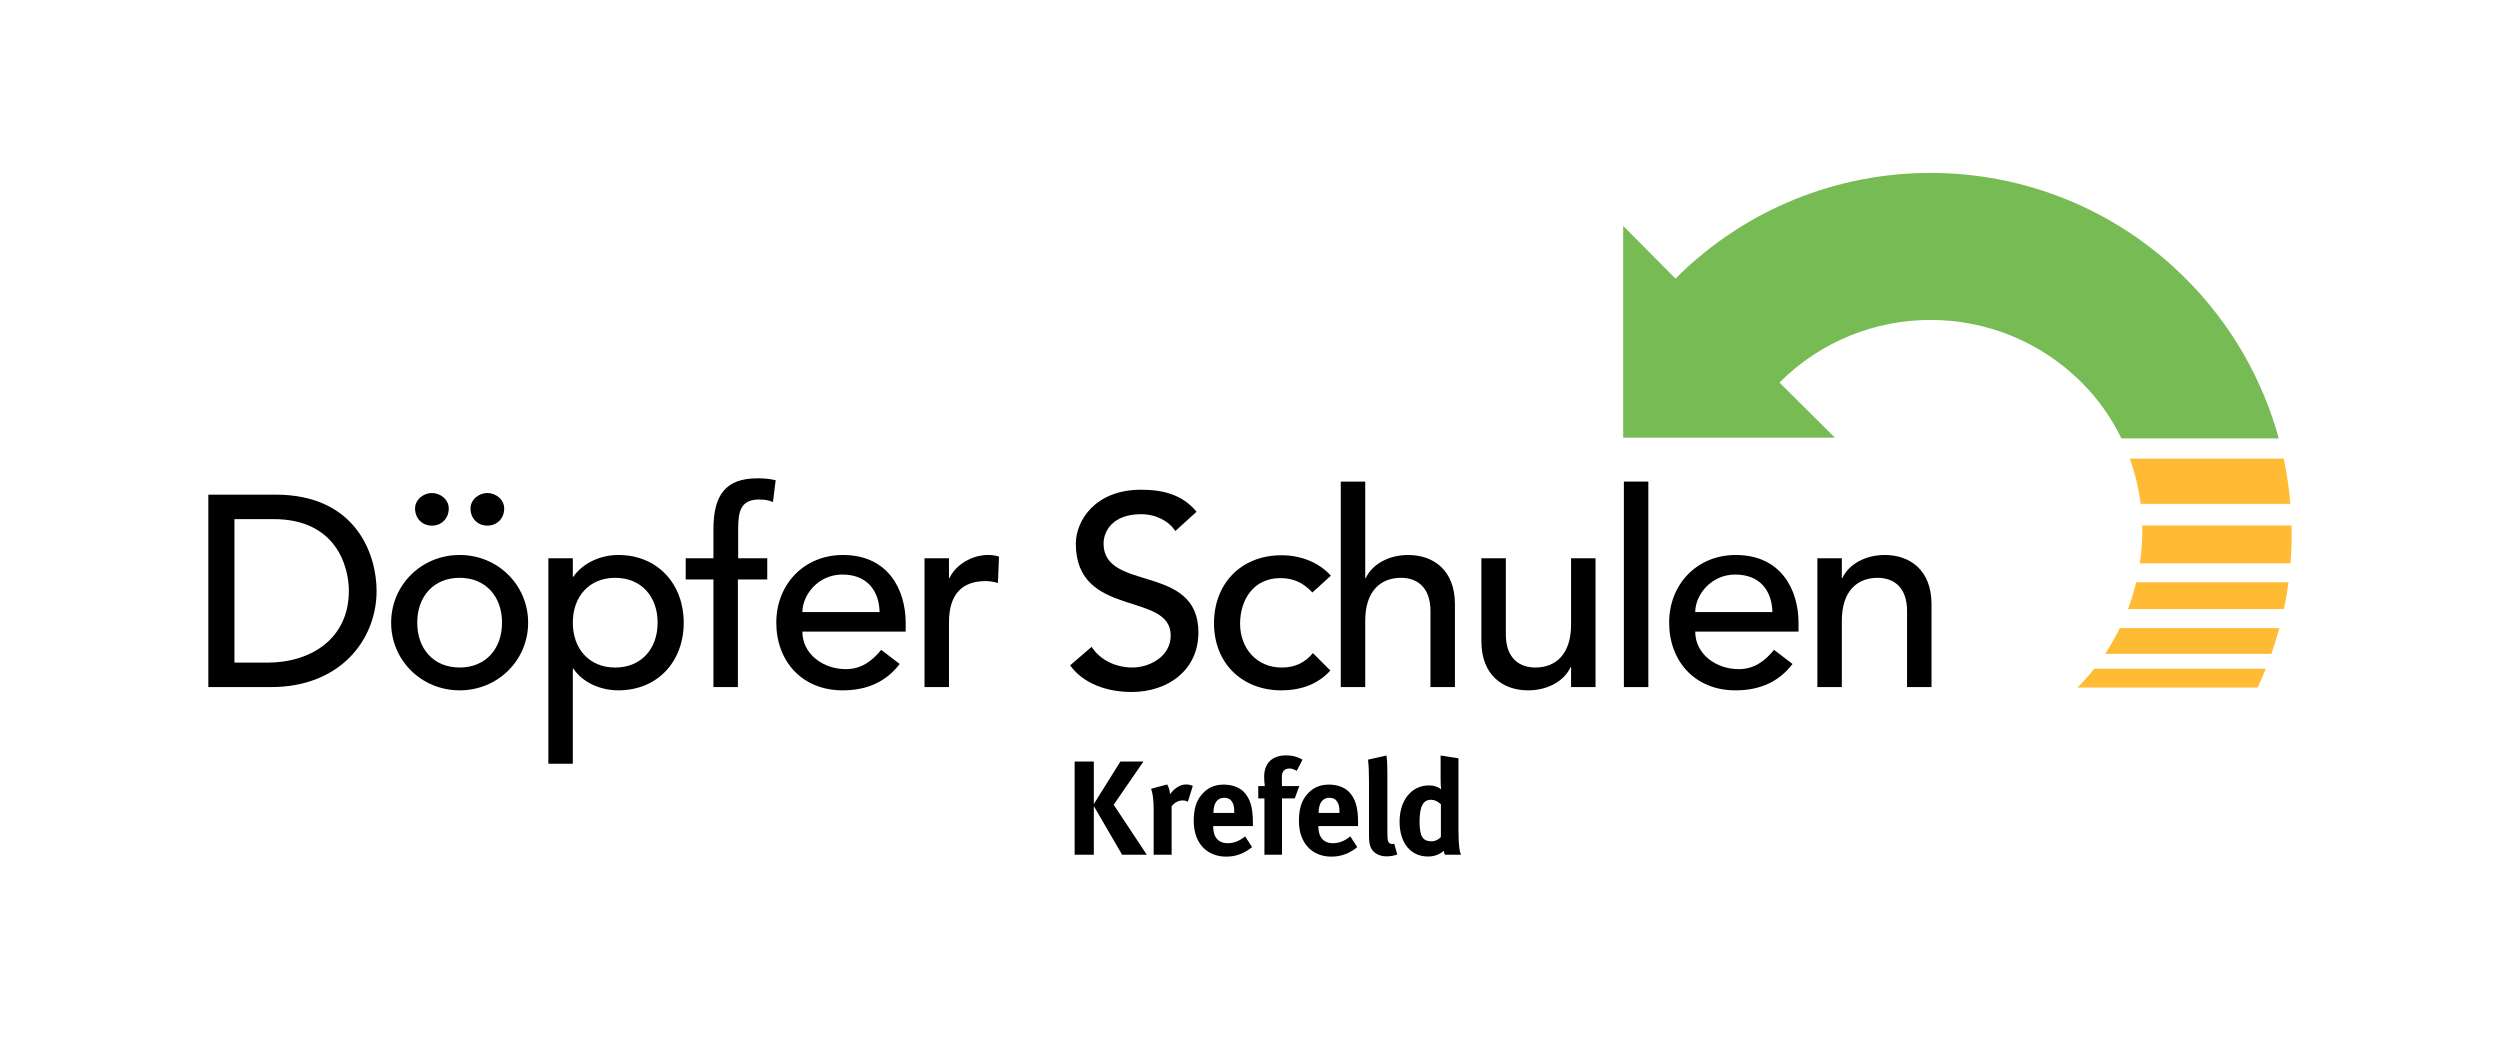 <svg xmlns="http://www.w3.org/2000/svg" xmlns:xlink="http://www.w3.org/1999/xlink" x="0px" y="0px" viewBox="0 0 3401.57 1417.32" style="enable-background:new 0 0 3401.57 1417.32;" xml:space="preserve"><style type="text/css">	.st0{fill-rule:evenodd;clip-rule:evenodd;}	.st1{fill:#FFBB33;}	.st2{fill:#77BB55;}</style><g id="Logo_x5F_DS-ALL">	<g id="Logo_x5F_DS-ALL_00000059294733011440481740000001837423822647655591_">		<g id="Wortmarke_00000111903183811080492110000018325513395289159077_">			<g id="Schulen_00000125598910650687369330000018170992968260478393_">				<path id="n_00000059997473082986848060000011510520407752405414_" d="M2472.76,934.87h33.28v-90.23     c0-40.69,21.07-58.44,48.81-58.44c21.07,0,39.94,12.21,39.94,45.12v103.56h33.28V822.08c0-46.61-29.57-66.95-63.61-66.95     c-26.99,0-49.18,12.95-57.7,31.45h-0.72v-27h-33.28V934.87L2472.76,934.87z"></path>				<path id="e_00000103980420448514378580000000494461097123266965_" class="st0" d="M2447.12,859.42v-11.84     c0-45.12-23.67-92.46-85.43-92.46c-52.52,0-90.61,39.57-90.61,92.09c0,52.15,34.77,92.09,90.23,92.09     c33.65,0,59.18-11.84,77.68-35.87l-25.16-19.23c-12.95,15.9-27.74,26.25-48.09,26.25c-30.68,0-59.16-20.33-59.16-51.04H2447.12     L2447.12,859.42z M2306.59,832.8c0-23.3,21.45-51.05,54.35-51.05c33.65,0,49.92,21.83,50.66,51.05H2306.59L2306.59,832.8z"></path>				<polygon id="l_00000092446377200303276110000007191997181043252870_" points="2209.5,934.87 2242.78,934.87 2242.78,655.26      2209.5,655.26 2209.5,934.87     "></polygon>				<path id="u_00000150082071546559993020000000740628357524034741_" d="M2170.93,759.57h-33.28v90.24     c0,40.68-21.07,58.44-48.81,58.44c-21.09,0-39.96-12.21-39.96-45.13V759.57h-33.28v112.8c0,46.6,29.59,66.93,63.61,66.93     c26.99,0,49.2-12.94,57.7-31.43h0.74v26.99h33.28V759.57L2170.93,759.57z"></path>				<path id="h_00000009564035609378994710000011005631796585464705_" d="M1824.29,934.87h33.28v-90.23     c0-40.69,21.07-58.44,48.81-58.44c21.09,0,39.94,12.21,39.94,45.12v103.56h33.3V822.08c0-46.61-29.59-66.95-63.61-66.95     c-26.99,0-49.2,12.95-57.7,31.45h-0.74v-131.3h-33.28V934.87L1824.29,934.87z"></path>				<path id="c_00000132774419110047557030000005492115750070980225_" d="M1810.83,783.23c-17.38-18.86-41.8-27.73-67.32-27.73     c-54.73,0-91.71,38.46-91.71,92.46c0,54,37.72,91.35,91.71,91.35c25.53,0,49.2-7.76,66.58-26.99l-23.67-23.67     c-11.09,12.95-24.04,19.61-42.54,19.61c-34.4,0-56.58-26.64-56.58-59.55c0-32.91,18.5-62.13,54.73-62.13     c18.5,0,31.45,6.65,43.65,19.59L1810.83,783.23L1810.83,783.23z"></path>				<path id="S_00000004514115376626087310000012618470345266962876_" d="M1456.04,905.28c17.75,24.79,49.92,36.25,83.58,36.25     c50.3,0,90.98-30.33,90.98-81c0-94.32-129.07-54.75-129.07-120.94c0-16.27,11.84-39.95,51.04-39.95     c20.34,0,37.73,9.24,46.6,22.94l28.85-26.27c-19.6-24.04-46.96-29.96-75.45-29.96c-62.87,0-88.76,42.53-88.76,73.24     c0,102.07,129.08,64.72,129.08,125c0,28.85-28.86,43.65-52.16,43.65c-21.08,0-42.9-8.89-55.47-28.12L1456.04,905.28     L1456.04,905.28z"></path>			</g>			<g id="D&#xF6;pfer_00000130618842082849369190000012872184409171277503_">				<path id="r_00000056385850199071801930000011272348805038845356_" d="M1257.93,934.87h33.29v-88.03     c0-38.46,17.75-56.21,50.3-56.21c5.18,0,10.72,1.11,16.27,2.59l1.48-35.87c-4.44-1.48-9.62-2.23-14.8-2.23     c-21.82,0-44.01,12.95-52.52,31.45h-0.74v-27h-33.29V934.87L1257.93,934.87z"></path>				<path id="e_00000003104994868828301710000007265046211899355814_" class="st0" d="M1232.3,859.42v-11.84     c0-45.12-23.67-92.46-85.43-92.46c-52.53,0-90.62,39.57-90.62,92.09c0,52.15,34.77,92.09,90.24,92.09     c33.66,0,59.17-11.84,77.66-35.87l-25.15-19.23c-12.94,15.9-27.74,26.25-48.08,26.25c-30.7,0-59.18-20.33-59.18-51.04H1232.3     L1232.3,859.42z M1091.76,832.8c0-23.3,21.45-51.05,54.37-51.05c33.65,0,49.93,21.83,50.67,51.05H1091.76L1091.76,832.8z"></path>				<path id="f_00000153695090096675883320000001459320300620277934_" d="M970.72,934.87H1004V788.41h39.94v-28.85h-39.57v-40.31     c0-24.41,4.07-39.58,28.47-39.58c6.66,0,12.57,0.73,18.86,3.33l3.7-29.59c-9.24-2.22-17.38-2.59-24.78-2.59     c-43.64,0-59.91,22.93-59.91,69.53v39.21h-37.72v28.85h37.72V934.87L970.72,934.87z"></path>				<path id="p_00000065787447067941154390000005809612338225043099_" class="st0" d="M746.11,1039.17h33.29V909.71h0.74     c11.84,18.13,35.88,29.59,61.03,29.59c53.99,0,89.13-39.57,89.13-92.09c0-51.78-34.77-92.09-89.13-92.09     c-23.67,0-48.08,10.73-61.03,29.59h-0.74v-25.15h-33.29V1039.17L746.11,1039.17z M837.09,786.2c35.5,0,57.69,25.52,57.69,61.02     c0,35.51-22.19,61.04-57.69,61.04c-35.5,0-57.7-25.53-57.7-61.04C779.39,811.72,801.59,786.2,837.09,786.2L837.09,786.2z"></path>				<path id="&#xF6;_00000024713252222021528920000005121116574527088009_" class="st0" d="M587.67,670.8     c-11.46,0-22.93,8.88-22.93,21.08c0,13.32,9.61,23.31,22.93,23.31c13.32,0,22.93-9.98,22.93-23.31     C610.6,679.68,599.14,670.8,587.67,670.8L587.67,670.8z M663.11,670.8c-11.46,0-22.93,8.88-22.93,21.08     c0,13.32,9.62,23.31,22.93,23.31c13.32,0,22.93-9.98,22.93-23.31C686.05,679.68,674.58,670.8,663.11,670.8L663.11,670.8z      M567.7,847.21c0-35.5,22.19-61.02,57.69-61.02s57.7,25.52,57.7,61.02c0,35.51-22.19,61.04-57.7,61.04     S567.7,882.72,567.7,847.21L567.7,847.21z M532.2,847.21c0,51.05,41.06,92.09,93.2,92.09c52.15,0,93.2-41.04,93.2-92.09     c0-51.04-41.05-92.09-93.2-92.09C573.25,755.12,532.2,796.18,532.2,847.21L532.2,847.21z"></path>				<path id="D_00000005949018896820654080000003616166745907370679_" class="st0" d="M283.46,934.87h85.43     c93.57,0,143.5-63.98,143.5-130.93c0-48.45-27-130.92-137.58-130.92h-91.35V934.87L283.46,934.87z M318.97,706.31h53.26     c85.06,0,102.44,64.35,102.44,97.63c0,64.73-51.03,97.65-110.95,97.65h-44.75V706.31L318.97,706.31z"></path>			</g>		</g>		<g id="Pfeil-Gelb_00000174560694965222185910000002840647014132985259_">			<path class="st1" d="M2849.45,909.85c-7.05,8.87-14.59,17.45-22.75,25.61c0,0,246.7-0.08,245.14,0.06    c3.97-8.46,7.6-17.03,11.06-25.66H2849.45z"></path>			<path class="st1" d="M2884.25,854.63c-5.62,11.55-12.01,22.82-19.16,33.7v1.33h225.39c4.06-11.56,7.66-23.24,10.82-35.03H2884.25    z"></path>			<path class="st1" d="M2906.56,792.27c-2.95,12.33-6.66,24.52-11.15,36.47h212.17c2.56-12.08,4.63-24.25,6.27-36.47H2906.56z"></path>			<path class="st1" d="M2911.56,766.45h204.96c1.37-17.13,1.88-34.32,1.45-51.49H2914.8    C2915.21,732.14,2914.09,749.38,2911.56,766.45z"></path>			<path class="st1" d="M2897.92,624.03c7.15,19.97,12.09,40.6,14.71,61.51h203.75c-1.74-20.64-4.79-41.18-9.12-61.51H2897.92z"></path>		</g>		<path id="Pfeil-Gruen_00000114766408048660947920000015629026751000581282_" class="st2" d="M2974,379.15   c-191.76-191.75-502.52-191.87-694.28-0.11l-71.19-71.62V595.5l288.07,0l-75.43-75.02c113.63-113.63,297.76-113.52,411.37,0.12   c22.73,22.72,40.59,48.42,53.85,75.88l214.14,0C3078.66,516.88,3036.51,441.67,2974,379.15z"></path>	</g></g><g id="DS-Standort">	<g id="Krefeld">		<path d="M1526.79,1163l-38.51-66.25V1163h-26.1v-126.83h26.1v57.85l36.13-57.85h31.39l-40.51,58.76l45.08,68.07H1526.79z"></path>		<path d="M1616.22,1090.92c-2.37-1.28-4.38-1.83-7.12-1.83c-5.47,0-10.4,2.56-14.96,7.85V1163h-24.45v-62.41   c0-12.59-1.46-22.08-3.47-27.38l21.9-5.84c2.19,3.83,3.47,8.03,3.83,13.32c5.29-7.12,12.78-13.32,21.9-13.32   c3.65,0,5.29,0.37,9.12,2.01L1616.22,1090.92z"></path>		<path d="M1650.69,1123.95v0.73c0,14.42,7.12,22.63,19.71,22.63c8.39,0,16.24-3.1,23.72-9.31l9.49,14.6   c-10.77,8.76-22.08,12.96-35.22,12.96c-26.83,0-44.16-18.98-44.16-48.36c0-16.79,3.47-27.92,11.68-37.05   c7.67-8.58,16.97-12.59,29.38-12.59c10.77,0,20.99,3.65,27.01,9.85c8.58,8.76,12.41,21.35,12.41,40.88v5.66H1650.69z    M1679.34,1104.97c0-6.94-0.73-10.58-2.92-14.05c-2.37-3.65-5.84-5.47-10.77-5.47c-9.31,0-14.6,7.3-14.6,20.26v0.37h28.29V1104.97   z"></path>		<path d="M1764.42,1048.76c-5.29-2.55-7.12-3.1-10.04-3.1c-6.21,0-10.22,3.83-10.22,10.58v13.32h23.72l-6.21,16.79h-17.34V1163   h-23.91v-76.65h-8.39v-16.79h8.94c-0.55-3.83-0.91-8.58-0.91-12.77c0-18.43,10.95-29.02,30.11-29.02c8.03,0,14.6,1.64,22.08,5.84   L1764.42,1048.76z"></path>		<path d="M1793.83,1123.95v0.73c0,14.42,7.12,22.63,19.71,22.63c8.39,0,16.24-3.1,23.72-9.31l9.49,14.6   c-10.77,8.76-22.08,12.96-35.22,12.96c-26.83,0-44.16-18.98-44.16-48.36c0-16.79,3.47-27.92,11.68-37.05   c7.67-8.58,16.97-12.59,29.38-12.59c10.77,0,20.99,3.65,27.01,9.85c8.58,8.76,12.41,21.35,12.41,40.88v5.66H1793.83z    M1822.48,1104.97c0-6.94-0.73-10.58-2.92-14.05c-2.37-3.65-5.84-5.47-10.77-5.47c-9.31,0-14.6,7.3-14.6,20.26v0.37h28.29V1104.97   z"></path>		<path d="M1886.59,1165.19c-10.4,0-18.8-4.93-21.72-12.77c-1.82-4.75-2.19-7.67-2.19-20.99v-69.71c0-12.23-0.37-19.71-1.28-28.1   l25-5.66c0.91,5.11,1.28,11.13,1.28,24.27v72.82c0,16.06,0.18,18.25,1.64,20.8c0.91,1.64,2.92,2.55,4.93,2.55   c0.91,0,1.46,0,2.74-0.37l4.2,14.6C1896.99,1164.28,1891.88,1165.19,1886.59,1165.19z"></path>		<path d="M1965.99,1163c-0.73-1.46-1.09-2.92-1.46-5.47c-6.02,5.29-13.14,7.85-21.54,7.85c-23.72,0-38.69-18.43-38.69-47.45   c0-29.2,16.24-49.27,39.97-49.27c6.75,0,12.04,1.64,16.61,5.29c-0.37-2.01-0.73-8.39-0.73-13.87v-32.12l24.27,3.83v97.09   c0,22.99,1.83,30.48,3.47,34.13H1965.99z M1960.52,1094.2c-4.56-4.01-8.94-6.02-13.32-6.02c-10.95,0-15.69,9.12-15.69,29.93   c0,20.07,4.2,26.64,16.97,26.64c4.56,0,9.67-3.1,12.04-6.02V1094.2z"></path>	</g>	<g>	</g>	<g>	</g>	<g>	</g>	<g>	</g>	<g>	</g>	<g>	</g></g></svg>